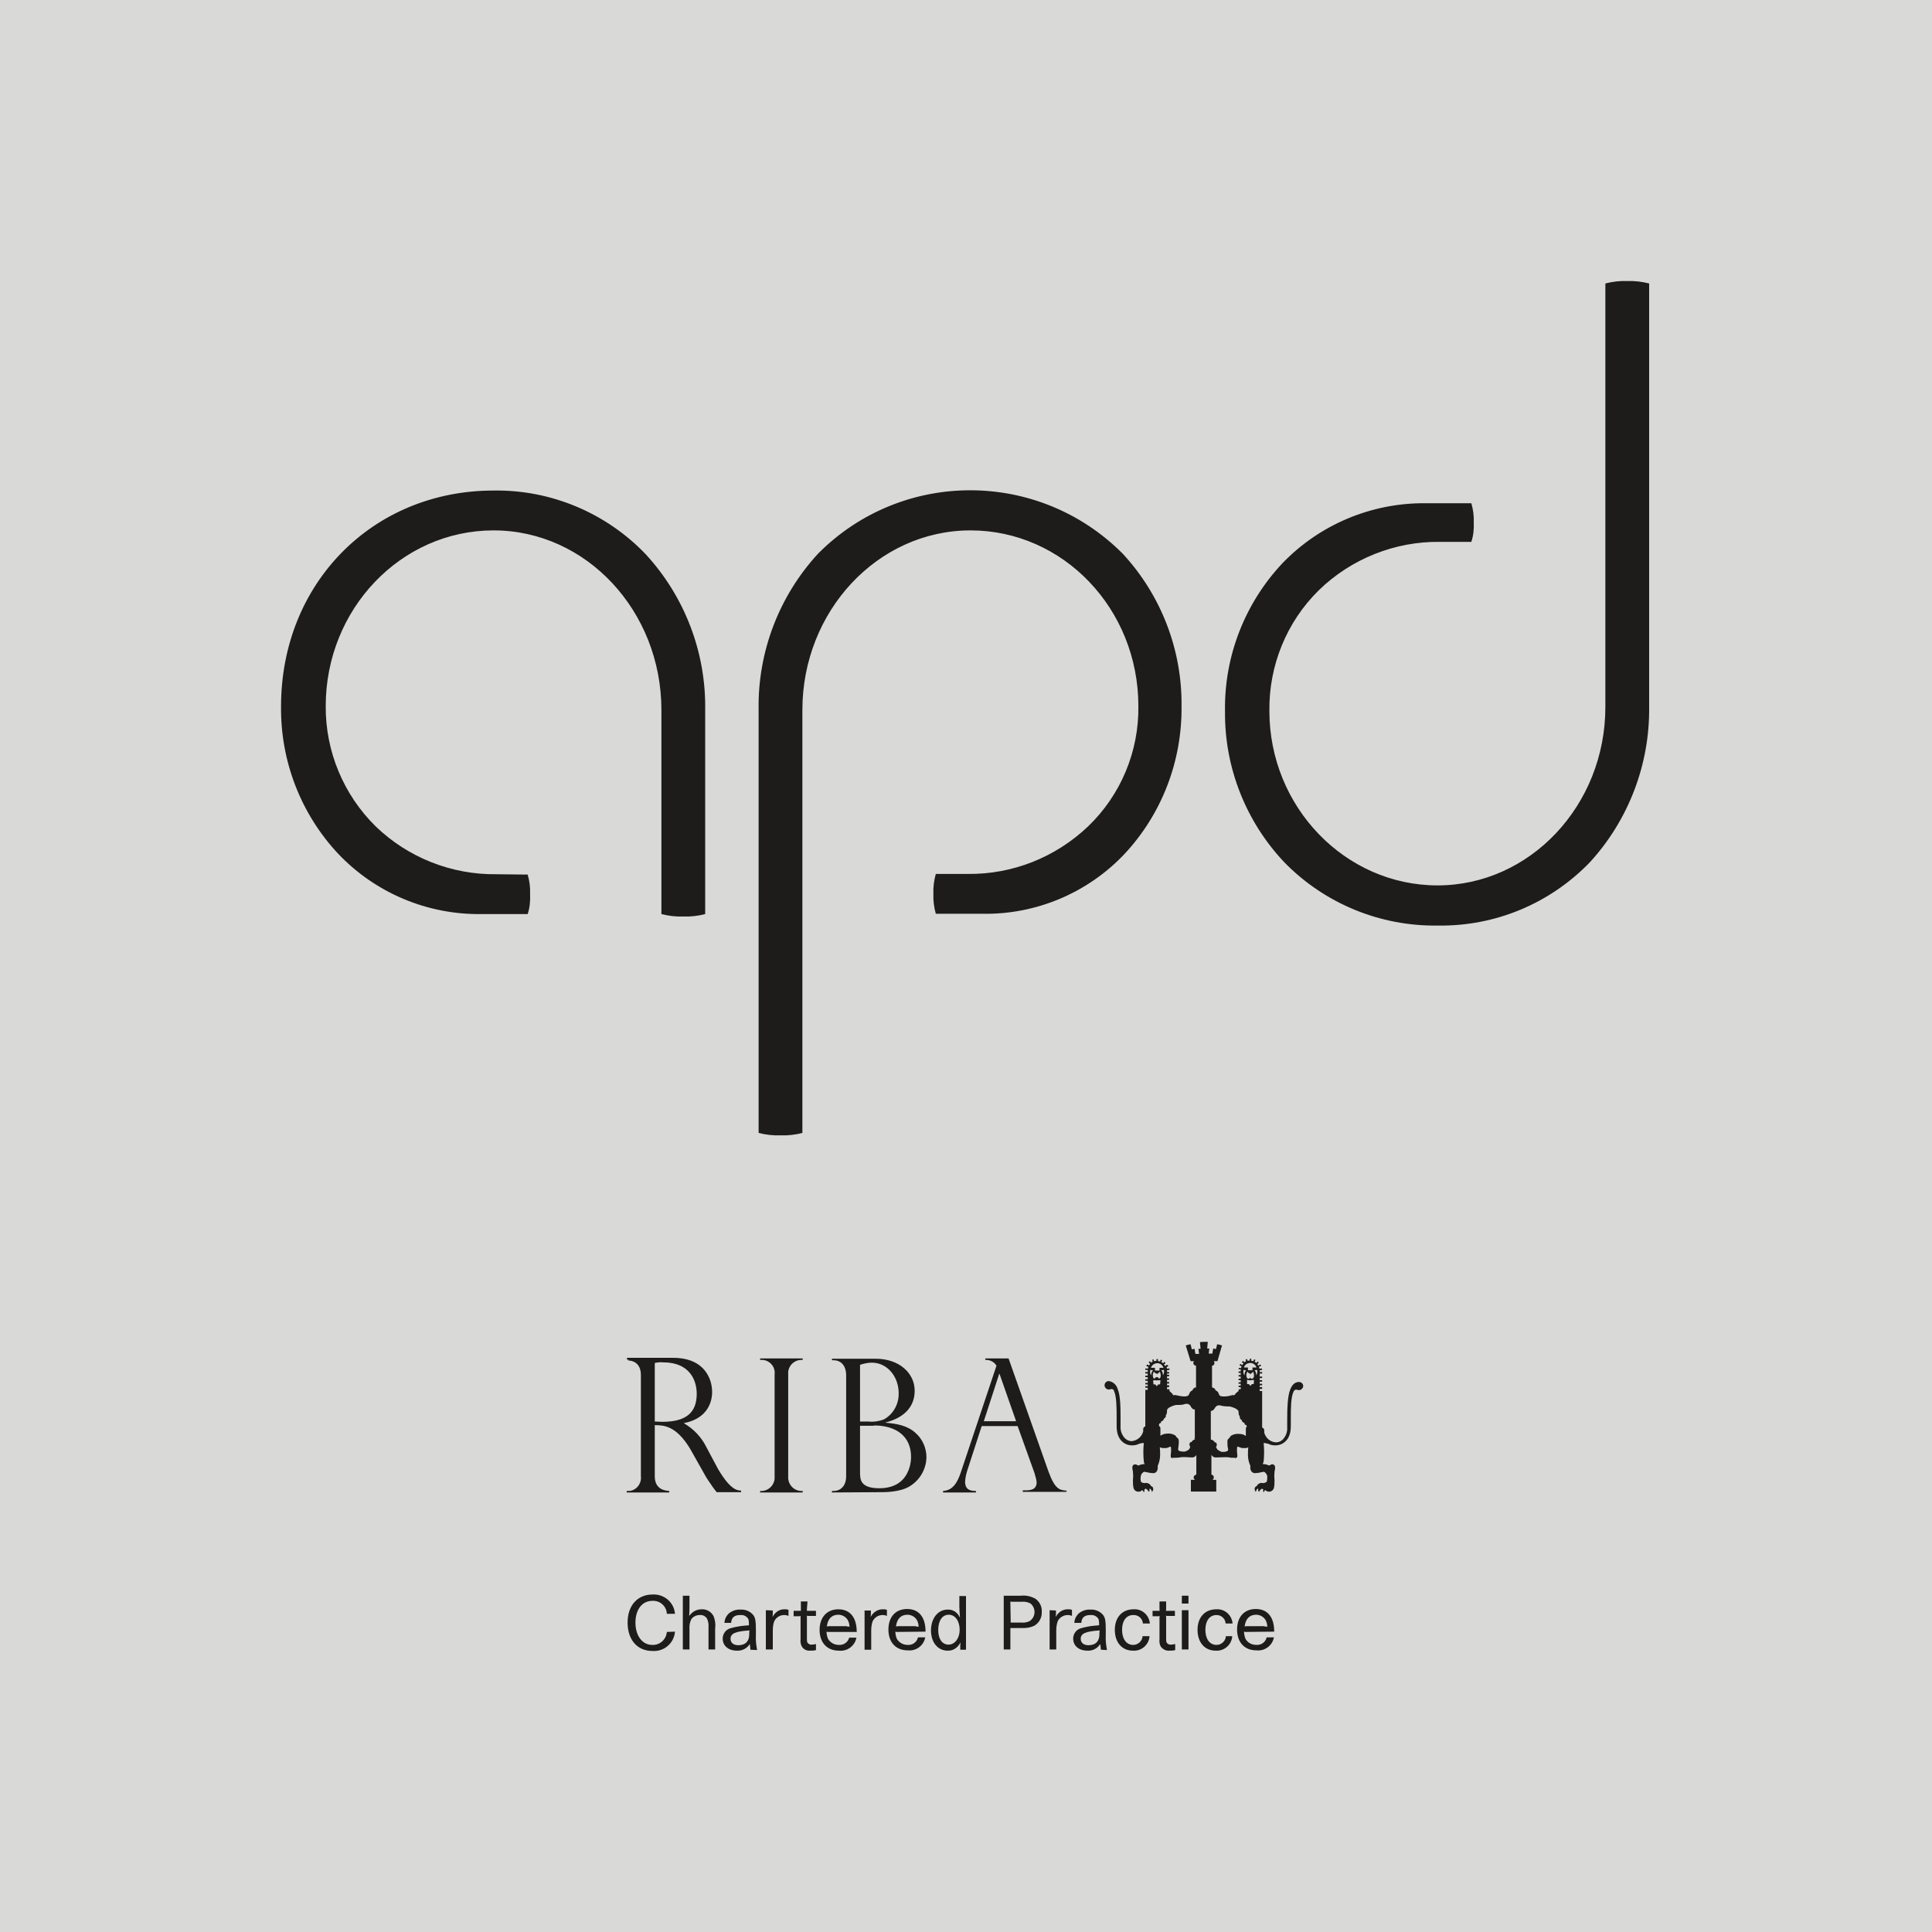 <?xml version="1.0" encoding="utf-8"?>
<!-- Generator: Adobe Illustrator 27.5.0, SVG Export Plug-In . SVG Version: 6.00 Build 0)  -->
<svg version="1.1" id="Layer_1" xmlns="http://www.w3.org/2000/svg" xmlns:xlink="http://www.w3.org/1999/xlink" x="0px" y="0px"
	 width="640px" height="640px" viewBox="0 0 640 640" style="enable-background:new 0 0 640 640;" xml:space="preserve">
<style type="text/css">
	.st0{fill:#D9D9D8;}
	.st1{fill:#1D1C1B;}
	.st2{fill:#1D1C1A;}
</style>
<g>
	<rect class="st0" width="640" height="640"/>
	<g id="Layer_2_00000018932649153043995560000004465846624744957070_">
		<g>
			<g id="Layer_1-2_00000054239291571344519960000000859514156884946847_">
				<path class="st1" d="M223.6,540.5c-0.3,3.8-3.6,6.7-7.5,6.4c-5,0-8.2-3.7-8.2-9.4s3.3-9.3,8.3-9.3c3.8-0.2,7.1,2.6,7.4,6.4h-2.7
					c-0.1-2.5-2.2-4.4-4.7-4.3c0,0,0,0-0.1,0c-3.4,0-5.6,2.9-5.6,7.2s2.2,7.4,5.6,7.4c2.5,0.1,4.6-1.8,4.8-4.3L223.6,540.5z"/>
				<path class="st1" d="M228.4,531.8c0,1.1,0,2.3-0.1,3.4h0.1c0.9-1.3,2.4-2.1,4-2.1c1.7-0.1,3.2,0.8,4,2.3
					c0.5,1.3,0.7,2.7,0.5,4.1v6.9h-2.2V539c0.1-1-0.1-2.1-0.6-3c-0.6-0.7-1.4-1.1-2.3-1c-1.1,0-2.2,0.5-2.8,1.4
					c-0.5,1-0.7,2.1-0.6,3.2v6.8h-2.2v-17.8h2.2V531.8z"/>
				<path class="st1" d="M242,542.9c0,1.3,1,2.1,2.6,2.1c2.4,0,3.7-1.4,3.6-4c0-0.3,0-0.6,0.1-0.9C243.6,540.4,242,541.1,242,542.9
					 M248.6,546.5c-0.1-0.7-0.1-1-0.2-1.8h-0.1c-0.9,1.4-2.5,2.2-4.2,2.1c-2.8,0-4.7-1.6-4.7-4c0-1.7,1.2-3.2,2.9-3.5
					c0.9-0.3,1.8-0.4,2.8-0.6c0.7-0.1,1.6-0.2,3-0.3c0-1.7-0.1-2.1-0.6-2.6c-0.6-0.6-1.4-0.9-2.3-0.8c-1.9,0-2.9,0.8-3,2.6H240
					c0-1.2,0.6-2.3,1.4-3.1c1.1-0.9,2.5-1.4,3.9-1.3c1.7-0.1,3.3,0.6,4.3,1.9c0.6,0.9,0.8,1.8,0.8,4.7v1.9c-0.1,1.6,0.1,3.3,0.4,4.9
					L248.6,546.5z"/>
				<path class="st1" d="M256,533.5v0.9c0,0.4,0,0.8-0.1,1.1h0.1c0.8-1.5,2.3-2.5,4-2.4c0.4,0,0.8,0,1.2,0.2v2
					c-0.4-0.2-0.9-0.3-1.4-0.3c-1.4,0-2.6,0.7-3.3,2c-0.4,1-0.5,2.2-0.5,3.3v6.1h-2.3v-13L256,533.5z"/>
				<path class="st1" d="M267.3,533c0,0.2,0,0.4,0,0.6c0.2,0,0.4,0,0.6,0h2.4v1.7h-2.4c-0.2,0-0.4,0-0.6-0.1c0,0.2,0,0.4,0,0.6v6.4
					c0,1.4,0,1.8,0.3,2.1c0.4,0.4,0.9,0.6,1.4,0.5c0.4,0,0.9-0.1,1.3-0.2v2c-0.6,0.2-1.3,0.2-2,0.2c-1.1,0.1-2.2-0.5-2.7-1.4
					c-0.4-0.7-0.5-1.6-0.4-2.4v-7.1c0-0.2,0-0.4,0-0.6c-0.2,0.1-0.4,0.1-0.6,0.1h-1.7v-1.8h1.8c0.2,0,0.4,0,0.6,0c0-0.2,0-0.4,0-0.6
					v-2.5h2.2L267.3,533z"/>
				<path class="st1" d="M280.6,538.8c0.3,0,0.6,0,0.8,0.1c0-0.8-0.2-1.6-0.6-2.3c-0.7-1.1-1.9-1.7-3.1-1.7c-2.2,0-3.5,1.4-3.8,3.9
					c0.3-0.1,0.5-0.1,0.8-0.1H280.6z M274.4,540.6c-0.2,0-0.4,0-0.6-0.1c0,0.8,0.2,1.7,0.5,2.4c0.8,1.3,2.1,2,3.6,2
					c1.6,0.1,3-0.9,3.4-2.4h2.4c-0.5,2.7-3,4.6-5.8,4.3c-3.9,0-6.4-2.6-6.4-6.9c0-4.2,2.5-6.8,6.2-6.8c3.9,0,6.1,2.7,6.1,7.5
					L274.4,540.6z"/>
				<path class="st1" d="M288.5,533.5v0.9c0,0.4,0,0.8-0.1,1.1h0.1c0.8-1.5,2.4-2.5,4.1-2.4c0.4,0,0.8,0,1.2,0.2v2
					c-0.4-0.2-0.9-0.3-1.4-0.3c-1.4,0-2.6,0.7-3.3,2c-0.4,1.1-0.5,2.2-0.5,3.4v6.1h-2.2v-13L288.5,533.5z"/>
				<path class="st1" d="M303.4,538.8c0.3,0,0.6,0,0.9,0.1c0-0.8-0.2-1.6-0.6-2.3c-0.7-1.1-1.9-1.7-3.1-1.7c-2.2,0-3.5,1.4-3.8,3.9
					c0.3-0.1,0.5-0.1,0.8-0.1H303.4z M297.2,540.6c-0.2,0-0.4,0-0.6-0.1c0,0.8,0.2,1.7,0.5,2.4c0.8,1.3,2.1,2,3.6,2
					c1.6,0.1,3-0.9,3.4-2.5h2.4c-0.5,2.7-3,4.6-5.8,4.3c-3.9,0-6.4-2.6-6.4-6.9s2.5-6.8,6.2-6.8c3.9,0,6.1,2.7,6.1,7.5L297.2,540.6z
					"/>
				<path class="st1" d="M310.8,540c0,2.9,1.3,4.8,3.4,4.8c2.1,0,3.7-2.1,3.7-4.9c0-2.8-1.4-5-3.6-5S310.8,536.9,310.8,540
					 M318.1,546.5v-1.1c0-0.4,0-0.8,0.1-1.2h-0.1c-0.8,1.6-2.4,2.7-4.2,2.6c-3.2,0-5.5-2.7-5.5-6.7c0-4,2.3-6.9,5.5-6.9
					c1.7-0.1,3.3,0.9,4,2.5h0.1c-0.1-1.2-0.2-2.4-0.2-3.6v-3.4h2.2v17.8H318.1z"/>
				<path class="st1" d="M334.8,536.9c0,0.2,0,0.4,0,0.6c0.2,0,0.4,0,0.6,0h3.1c0.8,0.1,1.6-0.1,2.4-0.4c1.1-0.6,1.8-1.8,1.8-3.1
					c0-1.1-0.5-2.1-1.3-2.8c-0.9-0.5-1.9-0.7-2.9-0.6h-3.2c-0.2,0-0.4,0-0.6-0.1c0,0.2,0,0.4,0,0.6L334.8,536.9z M332.4,528.6h5.8
					c1.7-0.2,3.3,0.2,4.8,1c1.4,1,2.2,2.6,2.1,4.3c0.1,1.9-0.8,3.6-2.4,4.6c-1.4,0.7-3,0.9-4.5,0.8h-2.9c-0.2,0-0.4,0-0.6,0
					c0,0.2,0,0.4,0,0.6v6.5h-2.2V528.6z"/>
				<path class="st1" d="M349.8,533.5v0.9c0,0.4,0,0.8-0.1,1.1h0.1c0.8-1.5,2.4-2.5,4.1-2.4c0.4,0,0.8,0,1.2,0.2v2
					c-0.4-0.2-0.9-0.3-1.4-0.3c-1.4,0-2.7,0.8-3.3,2c-0.4,1.1-0.5,2.2-0.5,3.3v6.1h-2.2v-13L349.8,533.5z"/>
				<path class="st1" d="M358,542.9c0,1.3,1,2.1,2.6,2.1c2.4,0,3.7-1.4,3.6-4c0-0.3,0-0.6,0.1-0.9C359.6,540.4,358,541.1,358,542.9
					 M364.7,546.5c-0.1-0.7-0.1-1-0.2-1.8h-0.1c-0.9,1.4-2.5,2.2-4.2,2.1c-2.8,0-4.7-1.6-4.7-4c0-1.7,1.2-3.2,2.9-3.5
					c0.9-0.3,1.8-0.4,2.7-0.6c0.7-0.1,1.6-0.2,3-0.3c0-1.7-0.1-2.1-0.6-2.6c-0.6-0.6-1.4-0.9-2.3-0.8c-1.9,0-2.9,0.8-3,2.6h-2.3
					c0-1.2,0.6-2.3,1.4-3.1c1.1-0.9,2.5-1.4,3.9-1.3c1.7-0.1,3.3,0.6,4.3,1.9c0.6,0.9,0.8,1.8,0.8,4.7v1.9c-0.1,1.6,0.1,3.3,0.4,4.9
					L364.7,546.5z"/>
				<path class="st1" d="M380.8,542c-0.2,2.9-2.7,5-5.5,4.8c-3.6,0-6-2.7-6-6.9c0-4.2,2.5-6.8,6.2-6.8c2.7-0.2,5.1,1.8,5.4,4.6
					c0,0,0,0.1,0,0.1h-2.3c-0.1-1.6-1.5-2.9-3.2-2.8c-2.3,0-3.7,1.9-3.7,4.9s1.4,5,3.7,5c1.6,0,3-1.3,3.1-2.9L380.8,542z"/>
				<path class="st1" d="M386.3,533c0,0.2,0,0.4-0.1,0.6c0.2,0,0.4,0,0.6,0h2.4v1.7h-2.4c-0.2,0-0.4,0-0.6-0.1
					c0.1,0.2,0.1,0.4,0.1,0.6v6.4c0,1.4,0,1.8,0.3,2.1c0.4,0.4,0.9,0.6,1.4,0.5c0.4,0,0.9-0.1,1.3-0.2v2c-0.6,0.2-1.3,0.2-2,0.2
					c-1.1,0.1-2.2-0.5-2.8-1.4c-0.4-0.7-0.5-1.6-0.4-2.4v-7.1c0-0.2,0-0.4,0.1-0.6c-0.2,0.1-0.4,0.1-0.6,0.1h-1.8v-1.8h1.8
					c0.2,0,0.4,0,0.6,0c-0.1-0.2-0.1-0.3-0.1-0.5v-2.6h2.2L386.3,533z"/>
				<path class="st1" d="M391.5,546.4h2.2v-13h-2.2V546.4z M391.5,531.2h2.2v-2.6h-2.2V531.2z"/>
				<path class="st1" d="M408.2,542c-0.2,2.9-2.7,5-5.5,4.8c-3.6,0-6-2.7-6-6.9c0-4.2,2.5-6.8,6.2-6.8c2.7-0.2,5.1,1.8,5.4,4.6
					c0,0,0,0,0,0.1h-2.3c-0.1-1.6-1.4-2.8-3-2.8c-2.3,0-3.7,1.9-3.7,4.9s1.4,5,3.7,5c1.6,0,3-1.3,3.1-2.9L408.2,542z"/>
				<path class="st1" d="M418.9,538.8c0.3,0,0.6,0,0.9,0.1c0-0.8-0.2-1.6-0.6-2.3c-0.7-1.1-1.9-1.7-3.1-1.7c-2.2,0-3.5,1.4-3.8,3.9
					c0.2-0.1,0.5-0.1,0.8-0.1H418.9z M412.7,540.6c-0.2,0-0.4,0-0.6-0.1c0,0.8,0.2,1.7,0.5,2.4c0.7,1.3,2.1,2,3.6,2
					c1.6,0.1,3-0.9,3.4-2.5h2.4c-0.5,2.7-3,4.6-5.8,4.3c-3.9,0-6.4-2.6-6.4-6.9s2.5-6.8,6.2-6.8c3.9,0,6.1,2.7,6.1,7.5L412.7,540.6z
					"/>
				<line class="st1" x1="208.4" y1="517.8" x2="422.3" y2="517.8"/>
				<path class="st1" d="M208.2,450.7c1.5,0,4.1,0.9,4.1,4.8V489c0.3,2.4-1.4,4.6-3.7,4.9c-0.3,0-0.7,0-1,0v0.5h14.1v-0.5
					c-1.9-0.1-4.8-0.8-4.8-4.9v-16.9c3,0,7.1,0.2,11.7,7.8l5.3,9.4c0,0,1,1.6,1.6,2.4c0.9,1.4,1.4,1.9,1.9,2.6h8.1v-0.5
					c-1.3-0.1-3.5-0.2-7.6-7.1l-4-7.5c-1.6-3.2-4.2-5.9-7.3-7.7v-0.1c6.5-1.2,9.3-5.6,9.3-10.3c0-4.3-2.5-11.3-12.9-11.3h-15.3v0.6
					H208.2z M216.9,470.9v-19.4c0.9-0.2,1.8-0.3,2.8-0.2c8.9,0,11.1,6.1,11.1,10.4c0,5.9-3.1,9.3-11.4,9.3L216.9,470.9z"/>
				<path class="st1" d="M265.9,450.5c-2.4-0.2-4.5,1.5-4.8,3.9c0,0.3,0,0.6,0,0.9V489c-0.2,2.5,1.6,4.7,4.1,4.9c0.2,0,0.4,0,0.7,0
					v0.5h-14.1v-0.5c2.4,0.2,4.6-1.6,4.8-4.1c0-0.3,0-0.5,0-0.8v-33.7c0.3-2.4-1.4-4.5-3.8-4.8c-0.3,0-0.6,0-1,0v-0.5h14.1V450.5z"
					/>
				<path class="st1" d="M289.5,472.2c7.5,0,12.3,3.7,12.3,10.4c0,2.2-0.6,4.4-1.8,6.3c-1.4,2.2-4.1,4.1-8.7,4.1
					c-6.4,0-6.4-3-6.4-5.3v-15.4H289.5z M292.2,494.3c0.8,0,5.8,0,8.9-1.8c3.5-2,5.7-5.7,5.8-9.7c0-3.1-1.3-6.1-3.6-8.1
					c-2.7-2.5-6.3-3.1-9.9-3.4v-0.1c5.5-1.4,9.6-4.7,9.6-10.5c0-5.8-5.1-10.6-12.9-10.6h-14.5v0.5h0.5c2.5,0,4.2,1.8,4.2,5V489
					c0,3.5-2.1,4.9-4.1,4.9h-0.6v0.5L292.2,494.3z M284.9,470.9v-18.8c1.3-0.4,2.6-0.7,3.9-0.7c5.2,0,8.9,4.7,8.9,10.1
					c0.1,3.6-1.8,7-4.9,8.7c-1.6,0.6-3.3,0.9-5.1,0.7L284.9,470.9z"/>
				<path class="st1" d="M325.9,470.8l5.1-15.7h0.1l5.5,15.7H325.9z M326.4,450.5c1.5-0.1,2.9,0.6,3.7,1.9l-11.8,35.3
					c-1.3,3.9-2.9,6-5.9,6.2v0.5h10.9v-0.5c-1.9,0-3.6-0.4-3.6-3.1c0.1-1.2,0.3-2.4,0.7-3.6l4.8-14.8h11.9l5.6,15.6
					c0,0.1,0.1,0.2,0.1,0.4c0.3,0.9,0.5,1.7,0.6,2.6c0,2.9-2.7,2.7-4.6,2.7v0.5h14.5v-0.4c-2.2-0.2-3.8-0.3-6-6.4L334.1,450h-7.7
					V450.5z"/>
				<path class="st1" d="M414.2,455.3c0-0.2,0.3-0.4,0.5-0.5c0.2-0.1,0.3-0.3,0.3-0.5c0.3,0.4,0.4,0.9,0.4,1.4c0,0.7-0.3,0.9-0.6,1
					c-0.3,0.1-0.6-0.1-0.6-0.4c0,0,0,0,0-0.1c0,0.3-0.3,0.5-0.6,0.5c0,0,0,0-0.1,0c-0.3,0-0.6-0.3-0.6-1c-0.1-0.5,0.1-1,0.4-1.4
					c0,0.2,0.1,0.4,0.3,0.5C413.9,454.9,414.2,455.1,414.2,455.3 M381.4,455.6c-0.3-0.4-0.5-0.8-0.4-1.3c0-0.7,0.2-0.5,0.2-0.5
					c0.2,0.1,0.5,0.2,0.8,0.1C381.5,454.4,381.3,455,381.4,455.6 M384.7,453.9c0.3,0,0.5,0,0.7-0.1c0,0,0.2-0.2,0.2,0.5
					c0,0.5-0.1,0.9-0.4,1.3C385.3,455,385.1,454.4,384.7,453.9 M412.3,455.6c-0.3-0.4-0.5-0.8-0.4-1.3c0-0.7,0.2-0.5,0.2-0.5
					c0.2,0.1,0.5,0.2,0.7,0.1C412.4,454.4,412.2,455,412.3,455.6 M415.6,453.9c0.3,0,0.5,0,0.7-0.1c0,0,0.2-0.2,0.2,0.5
					c0,0.5-0.1,0.9-0.4,1.3C416.2,455,416,454.4,415.6,453.9 M413.5,453.9c-0.1,0-0.1,0-0.1-0.1v-0.7c0,0,0-0.1-0.1-0.1h-1.2
					c0,0,0,0,0-0.1c0.3-0.9,1.1-1.4,2.1-1.4c0.9,0,1.7,0.6,2,1.4v0.1h-1.2c-0.1,0-0.1,0-0.1,0.1v0.7c0,0.1,0,0.1-0.1,0.1
					L413.5,453.9z M415.1,457.1c0.1,0,0.2,0,0.2,0.1l0,0c0.1,0.1,0.1,0.1,0.1,0.2l-0.1,1c0,0.1-0.1,0.1-0.1,0.1h-0.4
					c-0.1,0-0.1,0.1-0.2,0.1l-0.3,0.4c0,0-0.1,0.1-0.2,0c0,0,0,0,0,0l-0.3-0.4c0-0.1-0.1-0.1-0.2-0.1h-0.4c-0.1,0-0.1-0.1-0.1-0.1
					l0-1c0-0.1,0-0.1,0-0.2l0,0c0.1-0.1,0.1-0.1,0.2-0.1C413.8,457.3,414.5,457.3,415.1,457.1 M383.3,455.3c0-0.2,0.3-0.4,0.5-0.5
					c0.2-0.1,0.3-0.3,0.3-0.5c0.3,0.4,0.4,0.9,0.4,1.4c0,0.7-0.3,0.9-0.6,1c-0.1-0.4-0.5-0.6-0.9-0.5c-0.2,0.1-0.4,0.2-0.5,0.5
					c-0.3,0-0.6-0.3-0.6-1c-0.1-0.5,0.1-1,0.4-1.4c0,0.2,0.1,0.4,0.3,0.5C383,454.9,383.3,455.1,383.3,455.3 M383.3,454h-0.6
					c-0.1,0-0.1-0.1-0.1-0.1v-0.7c0-0.1,0-0.1-0.1-0.1h-1.2c0,0,0,0,0-0.1c0.4-1.1,1.7-1.7,2.8-1.3c0.6,0.2,1,0.7,1.3,1.3v0.1h-1.2
					c-0.1,0-0.1,0-0.1,0.1v0.7c0,0.1,0,0.1-0.1,0.1L383.3,454z M384.2,457.2c0.1,0,0.2,0,0.2,0.1l0,0c0,0.1,0,0.1,0,0.2l-0.1,1
					c0,0.1-0.1,0.1-0.1,0.1h-0.4c-0.1,0-0.2,0.1-0.2,0.1l-0.3,0.4c0,0-0.1,0.1-0.2,0c0,0,0,0,0,0l-0.3-0.4c0-0.1-0.1-0.1-0.2-0.1
					h-0.4c-0.1,0-0.1-0.1-0.1-0.1l-0.1-1c0-0.1,0-0.2,0.1-0.2l0,0c0.1-0.1,0.1-0.1,0.2-0.1c0.6,0.1,1.3,0.1,1.9,0 M381.2,492.7
					L381.2,492.7 M415.9,492.7L415.9,492.7 M412.9,472.7c-0.2,0.2-0.2,0.4-0.2,0.7v2.3c-0.6-0.5-1.4-0.7-2.2-0.7
					c-0.9-0.1-1.9,0.1-2.7,0.6c-0.2,0.2-0.4,0.4-0.5,0.7c-0.5,0.3-0.8,0.8-0.7,1.3c0,0.8,0,1.5,0.2,2.3c0.1,0.4,0.1,0.7-0.5,0.9
					c-0.6,0.2-1.2,0.2-1.8,0.1c-0.4-0.2-0.8-0.4-1.2-0.7c-0.1-0.2-0.2-0.3-0.3-0.5c0-0.1-0.1-0.3-0.2-0.4c0.4-0.4,0.4-1,0-1.4
					c-0.1-0.1-0.2-0.1-0.4-0.1c-0.2-0.5-0.7-0.8-1.2-0.9h-0.1v-9.5l0,0c0.8,0,1.3-0.9,1.3-0.9c0.2-0.4,0.5-0.7,0.9-0.9
					c0.5-0.1,1-0.1,1.4,0.1c0.6,0.1,1.3,0.2,1.9,0.2h0.7c0.9,0.2,1.8,0.5,2.5,1c0.2,0.2,0.5,0.5,0.5,0.7c0,0.4,0,0.8,0.1,1.1
					c0.1,0.2,0.2,0.3,0.3,0.5c-0.1,0.5,0.2,1,0.6,1.2c0.1,0.5,0.5,0.9,1,1c0,0-0.3,0.5,0.6,0.7c0,0.1,0,0.3,0.1,0.4
					C413.2,472.4,413.1,472.6,412.9,472.7 M395.9,476.8c-0.5,0.1-0.9,0.4-1.2,0.9c-0.1,0-0.3,0-0.4,0.1c-0.4,0.4-0.4,1,0,1.4
					c-0.1,0.1-0.1,0.2-0.1,0.4c-0.1,0.2-0.2,0.3-0.3,0.5c-0.3,0.3-0.7,0.5-1.2,0.7c-0.6,0.1-1.2,0.1-1.8-0.1
					c-0.6-0.1-0.7-0.5-0.6-0.9c0.1-0.8,0.2-1.5,0.2-2.3c0-0.4-0.1-1.1-0.7-1.3c-0.1-0.3-0.3-0.5-0.5-0.7c-0.8-0.5-1.7-0.7-2.7-0.6
					c-0.8,0-1.6,0.3-2.2,0.7v-2.3c0-0.3,0-0.5-0.2-0.7c-0.2-0.1-0.3-0.4-0.3-0.6c0.1-0.1,0.1-0.3,0.1-0.4c0.8-0.2,0.6-0.7,0.6-0.7
					c0.5-0.1,0.9-0.5,1-1c0.5-0.2,0.7-0.7,0.6-1.2c0.2-0.1,0.3-0.3,0.3-0.5c0.1-0.4,0.1-0.8,0.1-1.1c0-0.2,0.3-0.5,0.5-0.7
					c0.8-0.5,1.6-0.8,2.5-1h0.7c0.6,0,1.3,0,1.9-0.2c0.5-0.2,1-0.2,1.4-0.1c0.4,0.2,0.8,0.5,0.9,0.9c0,0,0.5,1,1.3,0.9l0,0v9.5h-0.2
					 M430.3,457.8c-1.9,0-2.6,1.8-2.9,2.5c-0.9,2.2-1,6.4-1,10.4v2.1c0.1,1.5-0.4,2.9-1.4,4c-0.6,0.6-1.4,1-2.3,1
					c-1.9-0.1-3.4-1.4-3.9-3.2v-0.8c0-0.4-0.3-0.8-0.7-0.9v-12.1h-0.8v-0.7h0.8v-0.6h-0.8v-0.6h0.8v-0.5h-0.8v-0.7h0.8v-0.5h-0.8
					v-0.7h0.8v-0.5h-0.8V455h0.8v-0.5h-0.8c0-0.2,0-0.4,0-0.6l0.8-0.1l-0.1-0.5l-0.8,0.1c0-0.2-0.1-0.4-0.2-0.6l0.8-0.4l-0.3-0.4
					l-0.7,0.4c-0.1-0.2-0.2-0.4-0.3-0.5l0.5-0.5l-0.4-0.4l-0.4,0.5c-0.2-0.2-0.4-0.3-0.6-0.4l0.3-0.6l-0.5-0.2l-0.2,0.6
					c-0.2-0.1-0.5-0.1-0.7-0.1v-0.7H414v0.6c-0.2,0-0.5,0-0.7,0.1l-0.2-0.6l-0.5,0.2l0.2,0.5c-0.2,0.1-0.4,0.2-0.6,0.4l-0.4-0.5
					l-0.4,0.4l0.5,0.5c-0.1,0.2-0.3,0.3-0.4,0.5l-0.6-0.4l-0.3,0.5l0.7,0.3c-0.1,0.2-0.1,0.4-0.2,0.6l-0.7-0.1l-0.1,0.5h0.7
					c0,0.2,0,0.4,0,0.7h-0.7v0.5h0.7v0.7h-0.7v0.5h0.7v0.7h-0.7v0.5h0.7v0.7h-0.7v0.5h0.7v0.6h-0.7v0.5h0.7v0.7h-0.7v0.6
					c-0.6,0.4-1.1,0.9-1.4,1.4c-0.3-0.1-0.6-0.1-0.9,0c-0.9,0.3-1.8,0.4-2.7,0.4c-0.8,0-1.3-0.2-1.4-0.5c-0.2-0.4-0.2-0.6-0.4-0.9
					c-0.2-0.3-0.5-0.5-0.8-0.6c-0.1-0.5-0.6-0.9-1.2-1l0,0v-7.2c0.5,0,0.8-0.4,0.8-0.9c0-0.2-0.1-0.4-0.2-0.6h1.2l1.5-5.2
					c-0.5-0.2-1.1-0.3-1.6-0.4l-0.4,1.6c0,0-0.5-0.1-0.9-0.2l-0.3,1.7c-0.4,0-0.8,0-1.2,0l0.2-1.7c0,0-0.5,0-0.7,0l0.2-2.2
					c0,0-0.8,0-1.3,0s-1.3,0.1-1.3,0.1l0.2,2.2c-0.2,0-0.7,0-0.7,0l0.2,1.7c-0.4,0-0.8,0-1.2,0l-0.3-1.7c-0.4,0.1-0.9,0.2-0.9,0.2
					l-0.4-1.7c-0.5,0.1-1.1,0.2-1.6,0.4l1.6,5.2h1.1c-0.1,0.2-0.2,0.4-0.2,0.6c0,0.5,0.4,0.9,0.9,0.9v7.2l0,0c-0.6,0-1,0.4-1.2,1
					c-0.3,0.1-0.6,0.3-0.8,0.6c-0.2,0.3-0.3,0.7-0.4,0.9c-0.1,0.2-0.7,0.5-1.4,0.5c-0.9,0-1.8-0.2-2.7-0.4c-0.3-0.1-0.6-0.1-1,0
					c-0.4-0.6-0.8-1-1.3-1.4v-0.6h-0.8v-0.7h0.7v-0.6h-0.7v-0.6h0.7v-0.5h-0.7v-0.7h0.7v-0.5h-0.7v-0.7h0.7v-0.5h-0.7V455h0.7v-0.5
					h-0.7c0-0.2,0-0.4,0-0.6l0.8-0.1v-0.5l-0.8,0.1c0-0.2-0.1-0.4-0.2-0.5l0.7-0.4l-0.5-0.4l-0.7,0.4c-0.1-0.2-0.2-0.4-0.3-0.5
					l0.5-0.5l-0.4-0.4l-0.4,0.5c-0.2-0.2-0.4-0.3-0.6-0.4l0.3-0.6l-0.5-0.2l-0.2,0.6c-0.2-0.1-0.5-0.1-0.7-0.1v-0.7h-0.5v0.6
					c-0.3,0-0.5,0-0.8,0.1l-0.2-0.6l-0.5,0.2l0.3,0.5c-0.2,0.1-0.4,0.2-0.6,0.4l-0.4-0.5l-0.4,0.4l0.5,0.5c-0.1,0.2-0.3,0.4-0.4,0.5
					L380,452l-0.3,0.5l0.7,0.3c0,0.2-0.1,0.4-0.2,0.6l-0.8-0.1v0.5h0.8c0,0.2,0,0.4,0,0.7h-0.8v0.5h0.8v0.7h-0.8v0.5h0.8v0.7h-0.8
					v0.5h0.8v0.7h-0.8v0.5h0.8v0.6h-0.8v0.5h0.8v0.7h-0.8v12.1c-0.4,0.1-0.7,0.5-0.7,0.9v0.8c-0.5,1.8-2,3-3.8,3.2
					c-0.9,0-1.7-0.4-2.3-1c-1-1.1-1.5-2.5-1.4-4v-2c0-4,0-8.1-1-10.4c-0.4-1.3-1.5-2.3-2.9-2.5c-0.8,0-1.4,0.6-1.4,1.4
					c0,0.8,0.7,1.4,1.4,1.4c0.2,0,0.3,0,0.5-0.1l0,0l0,0c0.5-0.2,1,0,1.2,0.4c0,0,0,0.1,0,0.1c0.9,1.8,0.9,5.8,0.9,9v2.8
					c0,5,3.2,6.3,5,6.3c0.8,0,1.6-0.1,2.4-0.5c0.5-0.2,1.1-0.3,1.6-0.3c-0.2,2-0.2,4.1,0,6.1c0,0.3,0.1,0.6,0.3,0.9
					c-0.6,0-1.1,0.1-1.7,0.3c-0.3,0.2-0.6,0.2-0.8,0c-0.2-0.2-0.6-0.2-0.9-0.2c-1.1,0.3-0.6,1.8-0.5,2.4c0.1,1,0.1,1.9,0,2.9
					c0,0.9,0,1.7,0.2,2.5c0.2,0.8,1,1.4,1.9,1.2c0.4,0,0.7-0.2,0.9-0.5c0.2,0.1,0.4,0.3,0.5,0.5c0,0.2,0.1,0.2,0.2,0.1
					c0.1-0.1,0.1-0.3,0.1-0.4c0-0.1,0-0.3,0-0.4c0.2-0.1,0.1,0,0.3-0.2c0.1-0.2,0.2,0,0.4,0.1c0.3,0.2,0.5,0.4,0.6,0.7
					c0.1,0.2,0.4,0,0.4-0.2c0-0.2,0-0.4,0-0.7c0.4,0.1,0.6,0.4,0.7,0.8c0,0.2,0,0.4,0.2,0.2c0.2-0.3,0.4-0.6,0.3-1
					c0-0.4-0.3-0.7-0.7-0.8l0,0c-0.2-0.5-0.7-0.9-1.2-1c-0.3-0.1-0.6-0.1-0.8,0c-0.5,0-1.3-0.1-1.4-0.7c-0.1-0.5-0.1-1.1,0-1.6
					c0.1-0.5,0.3-0.9,0.7-1.2c0.2-0.2,0.5-0.3,0.8-0.2c0.9,0.2,1.8,0.4,2.7,0.4c0.7,0,1.6-0.6,1.4-2.4c0.5-1.1,0.8-2.3,0.8-3.6
					c0-0.9,0-1.8-0.1-2.6c0.3,0.2,0.7,0.3,1.7,0.3c0.5,0,1.1-0.1,1.5-0.4c0.4-0.2,0.5,0,0.5,0.3c0.1,0.9,0,1.7-0.1,2.6
					c0,0.3,0,0.5,0.2,0.7c0.2,0.1,0.5,0.1,0.7,0c0.3,0,0.6,0,1,0c0.5,0,0.9-0.1,1.7-0.2s2.6,0.1,3.5,0.1c0.6,0,1.2-0.3,1.4-0.9v6.6
					c-0.5,0-0.8,0.4-0.9,0.9c0,0.3,0.2,0.6,0.4,0.8h-1.3v3.9h8.4v-3.9h-1.2c0.2-0.2,0.4-0.5,0.4-0.8c0-0.5-0.4-0.9-0.8-0.9v-6.6
					c0.3,0.6,0.8,0.9,1.4,0.9c0.9,0,2.7-0.1,3.4-0.1c0.8,0,1.2,0.1,1.8,0.2c0.3,0,0.6,0,1,0c0.3,0.2,0.7,0.1,0.9-0.2
					c0.1-0.2,0.1-0.4,0.1-0.5c-0.1-0.9-0.2-1.7-0.1-2.6c0-0.3,0.1-0.5,0.5-0.3c0.5,0.2,1,0.4,1.5,0.4c1,0,1.4,0,1.7-0.3
					c-0.1,0.9-0.1,1.8-0.1,2.6c0,1.2,0.3,2.5,0.8,3.6c-0.2,1.8,0.7,2.3,1.4,2.4c0.9,0,1.9-0.2,2.7-0.4c0.3-0.1,0.6,0,0.8,0.2
					c0.3,0.3,0.6,0.7,0.7,1.2c0,0.5,0,1.1-0.1,1.6c-0.1,0.5-0.9,0.7-1.4,0.7c-0.3-0.1-0.6-0.1-0.8,0c-0.5,0.1-1,0.5-1.2,1l0,0
					c-0.4,0.1-0.6,0.4-0.7,0.8c0,0.3,0.1,0.7,0.3,1c0.2,0.2,0.1,0,0.2-0.2c0.1-0.4,0.3-0.7,0.7-0.8c0,0.2,0,0.4,0,0.7
					c0.1,0.3,0.3,0.5,0.4,0.2c0.1-0.3,0.3-0.5,0.6-0.7c0.1-0.1,0.3-0.2,0.4-0.1c0.1,0.1,0.1,0.1,0.3,0.2c0,0.1-0.1,0.3-0.1,0.4
					c0,0.2,0,0.3,0.1,0.4c0.1,0.1,0.2,0.1,0.2-0.1c0.1-0.2,0.3-0.4,0.5-0.5c0.2,0.3,0.6,0.5,0.9,0.5c0.8,0.2,1.7-0.4,1.9-1.2
					c0.2-0.8,0.2-1.7,0.2-2.5c-0.1-1-0.1-1.9,0-2.9c0.1-0.6,0.6-2.1-0.5-2.4c-0.3-0.1-0.6,0-0.9,0.2c-0.2,0.2-0.6,0.2-0.8,0
					c-0.5-0.2-1.1-0.3-1.7-0.3c0.1-0.3,0.2-0.6,0.3-0.9c0.2-2,0.2-4.1,0-6.1c0.5,0,1.1,0.2,1.6,0.3c0.7,0.4,1.6,0.5,2.4,0.5
					c1.8,0,5-1.3,5-6.3v-1.4V470c0-3.2,0-7.2,0.9-9c0.2-0.5,0.7-0.8,1.2-0.6c0,0,0.1,0,0.1,0l0,0l0,0c0.7,0.3,1.5-0.1,1.8-0.8
					c0.1-0.2,0.1-0.3,0.1-0.5C431.7,458.4,431.1,457.8,430.3,457.8"/>
			</g>
		</g>
	</g>
	<g id="Layer_2_00000109005473502600081830000013607998528687954836_">
		<g>
			<g id="Layer_1-2_00000152960883838490953430000004987560684914078083_">
				<path class="st2" d="M164.5,289.6c-14.9,0.2-29.3-5.5-40-15.8c-10.7-10.5-16.7-24.9-16.6-39.9c0-32.1,24.9-58.2,55.6-58.2
					s55.6,26.7,55.6,59.5v67.6c2.4,0.6,4.8,0.9,7.3,0.8c2.4,0.1,4.9-0.2,7.2-0.8l0,0v-67.6c0.3-19.1-6.8-37.6-19.7-51.6
					c-13.1-13.7-31.4-21.4-50.4-21.1c-40.1,0-70.4,30.8-70.4,71.5c-0.2,18.2,6.6,35.7,19,48.9c12.3,12.9,29.4,20.1,47.2,19.9h15.5
					c0.7-2.1,0.9-4.4,0.8-6.6c0.1-2.2-0.2-4.4-0.8-6.5h-1.5 M372.5,282.9c12.4-13.3,19.1-30.8,18.9-49c0.2-18.7-6.8-36.8-19.5-50.5
					c-27.8-27.9-72.9-28-100.7-0.2c-0.1,0.1-0.2,0.2-0.2,0.2c-12.9,14-20,32.5-19.7,51.6v140.3l0,0c2.4,0.6,4.8,0.9,7.3,0.8
					c2.4,0.1,4.9-0.2,7.2-0.8l0,0V235.2c0-32.8,25-59.5,55.7-59.5s55.6,26,55.6,58.2c0.2,15-5.8,29.4-16.6,39.8
					c-10.8,10.3-25.1,16-40,15.8H310c-0.6,2.1-0.9,4.4-0.8,6.6c-0.1,2.2,0.2,4.5,0.8,6.6h15.5C343.2,303,360.3,295.8,372.5,282.9
					 M546.3,234.3V93.9l0,0c-2.4-0.6-4.8-0.9-7.3-0.8c-2.4-0.1-4.9,0.2-7.2,0.8l0,0v140.3c0,32.6-25,59.1-55.6,59.1
					s-55.7-26-55.7-57.8c-0.2-15,5.7-29.5,16.4-40c10.7-10.4,25.2-16.2,40.1-16h10.4c0.7-2.1,0.9-4.3,0.8-6.4
					c0.1-2.2-0.2-4.3-0.8-6.4H472c-17.8-0.1-34.9,7.1-47.2,19.9c-12.4,13.2-19.3,30.8-19,49c-0.2,18.6,6.9,36.6,19.7,50.1
					c13.3,13.6,31.7,21.2,50.8,20.9c19,0.3,37.2-7.3,50.4-21C539.5,271.6,546.5,253.2,546.3,234.3"/>
			</g>
		</g>
	</g>
</g>
</svg>
